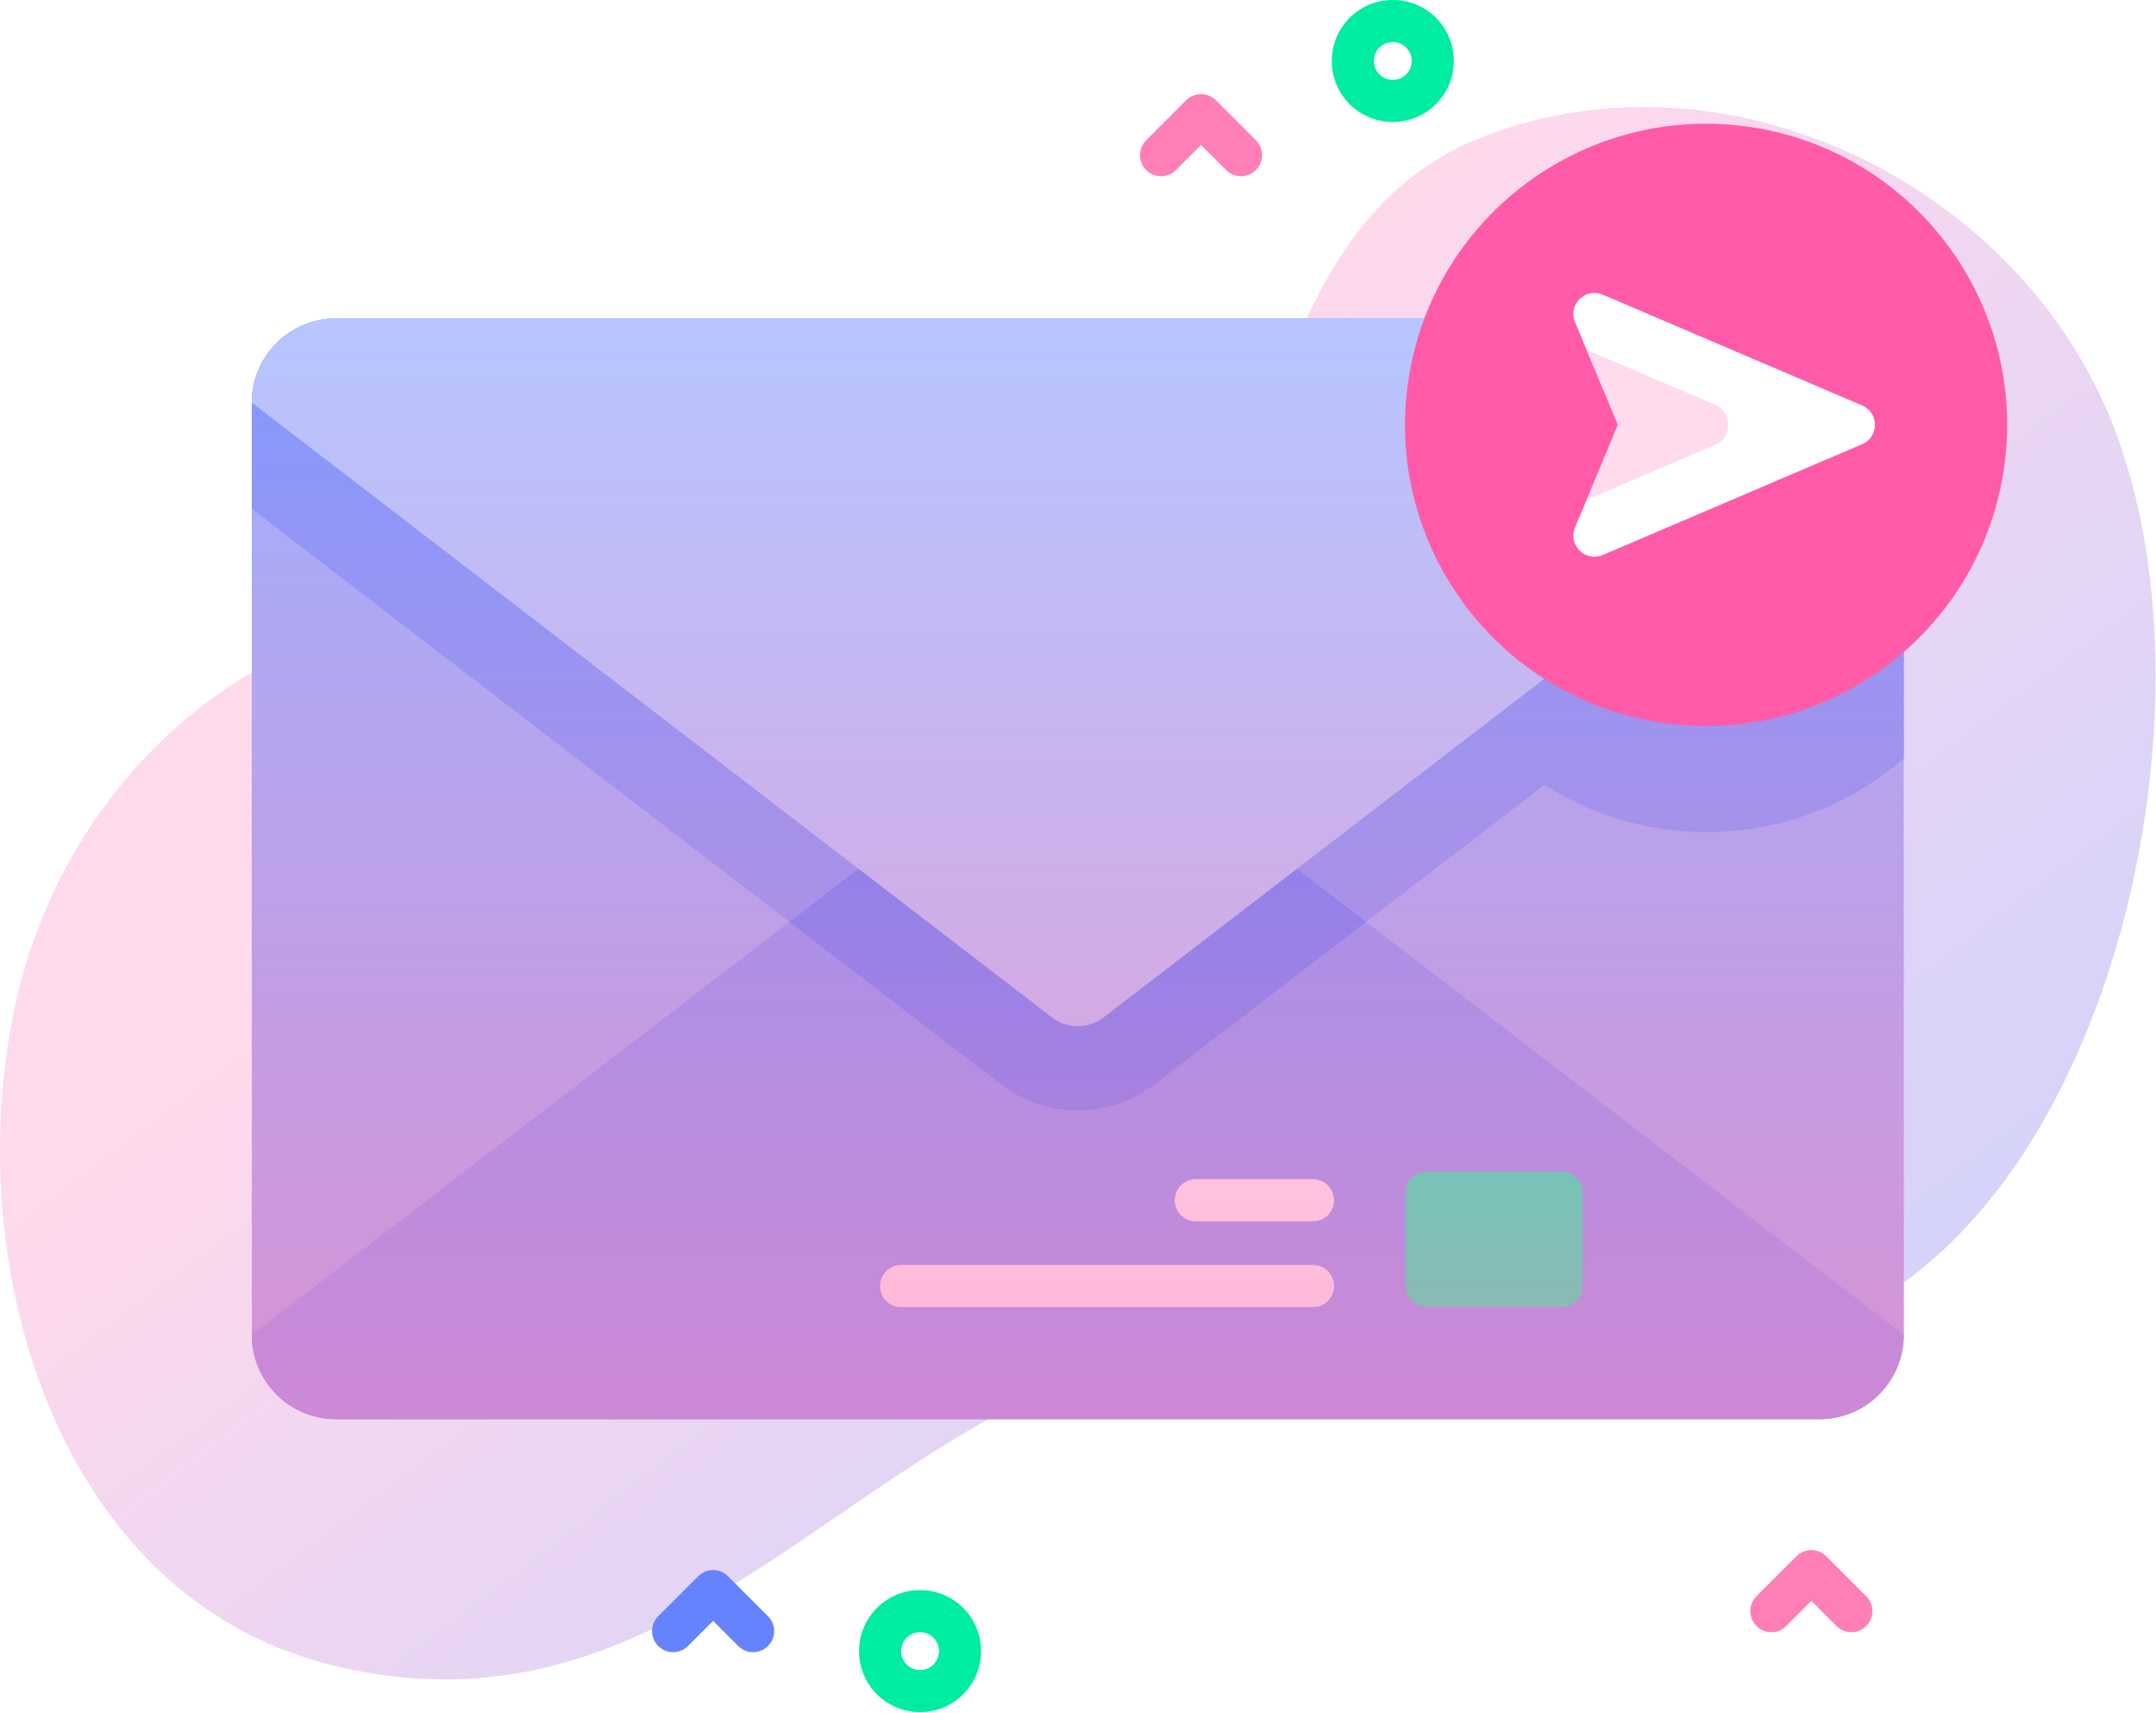 <svg xmlns:xlink="http://www.w3.org/1999/xlink" xmlns="http://www.w3.org/2000/svg" style="overflow: visible;" viewBox="32.21 78.27 447.58 355.47"><defs data-uid="o_f4b5e8g46_99"><linearGradient id="o_f4b5e8g46_12" gradientUnits="userSpaceOnUse" x1="432.334" x2="198.334" y1="502.645" y2="192.646" data-uid="o_f4b5e8g46_58"><stop offset="0" stop-color="rgb(198, 209, 255)" data-uid="o_f4b5e8g46_59"/><stop offset=".583" stop-color="rgb(230, 213, 244)" data-uid="o_f4b5e8g46_60"/><stop offset=".997" stop-color="rgb(255, 217, 236)" data-uid="o_f4b5e8g46_61"/></linearGradient><linearGradient id="o_f4b5e8g46_13" gradientUnits="userSpaceOnUse" x1="256" x2="256" y1="128.326" y2="389.736" data-uid="o_f4b5e8g46_62"><stop offset=".003" stop-color="rgb(255, 126, 184)" stop-opacity="0" data-uid="o_f4b5e8g46_63"/><stop offset="1" stop-color="rgb(255, 126, 184)" stop-opacity=".6" data-uid="o_f4b5e8g46_64"/></linearGradient><linearGradient id="o_f4b5e8g46_12" gradientUnits="userSpaceOnUse" x1="432.334" x2="198.334" y1="502.645" y2="192.646" data-uid="o_f4b5e8g46_58"><stop offset="0" stop-color="rgb(198, 209, 255)" data-uid="o_f4b5e8g46_59"/><stop offset=".583" stop-color="rgb(230, 213, 244)" data-uid="o_f4b5e8g46_60"/><stop offset=".997" stop-color="rgb(255, 217, 236)" data-uid="o_f4b5e8g46_61"/></linearGradient><linearGradient id="o_f4b5e8g46_13" gradientUnits="userSpaceOnUse" x1="256" x2="256" y1="128.326" y2="389.736" data-uid="o_f4b5e8g46_62"><stop offset=".003" stop-color="rgb(255, 126, 184)" stop-opacity="0" data-uid="o_f4b5e8g46_63"/><stop offset="1" stop-color="rgb(255, 126, 184)" stop-opacity=".6" data-uid="o_f4b5e8g46_64"/></linearGradient><linearGradient id="o_f4b5e8g46_12" gradientUnits="userSpaceOnUse" x1="432.334" x2="198.334" y1="502.645" y2="192.646" data-uid="o_f4b5e8g46_58"><stop offset="0" stop-color="rgb(198, 209, 255)" data-uid="o_f4b5e8g46_59"/><stop offset=".583" stop-color="rgb(230, 213, 244)" data-uid="o_f4b5e8g46_60"/><stop offset=".997" stop-color="rgb(255, 217, 236)" data-uid="o_f4b5e8g46_61"/></linearGradient><linearGradient id="o_f4b5e8g46_13" gradientUnits="userSpaceOnUse" x1="256" x2="256" y1="128.326" y2="389.736" data-uid="o_f4b5e8g46_62"><stop offset=".003" stop-color="rgb(255, 126, 184)" stop-opacity="0" data-uid="o_f4b5e8g46_63"/><stop offset="1" stop-color="rgb(255, 126, 184)" stop-opacity=".6" data-uid="o_f4b5e8g46_64"/></linearGradient></defs><g transform="matrix(0.874, 0, 0, 0.874, 32.209, 32.209)" data-uid="o_f4b5e8g46_98"><path d="m501.873 153.583c-22.357-56.888-91.226-91.003-149.556-68.427-66.582 25.77-44.506 131.673-104.983 153.088-32.669 11.568-80.962-31.644-113.969-38.271-60.821-12.21-115.881 30.705-129.439 90.134-13.832 60.63 8.353 141.61 74.967 158.066 79.35 19.602 120.683-51.729 187.249-72.211 68.31-21.019 144.263 28.622 200.814-31.776 41.78-44.62 57.055-134.271 34.917-190.603z" fill="url(&quot;#o_f4b5e8g46_12&quot;)" transform="matrix(1, 0, 0, 1, 0, 0)" data-uid="o_f4b5e8g46_67"/><path d="m432.187 389.736h-352.375c-11.046 0-20-8.954-20-20v-221.41c0-11.046 8.954-20 20-20h352.375c11.046 0 20 8.954 20 20v221.41c0 11.046-8.954 20-20 20z" fill="#9FB0FE" transform="matrix(1, 0, 0, 1, 0, 0)" data-uid="o_f4b5e8g46_71"/><path d="m452.19 148.331v84.5c-12.55 10.89-28.93 17.49-46.86 17.49-39.5 0-71.52-32.02-71.52-71.51 0-19.7 7.97-37.55 20.86-50.48h77.52c11.04 0 20 8.95 20 20z" fill="#8399FE" transform="matrix(1, 0, 0, 1, 0, 0)" data-uid="o_f4b5e8g46_73"/><path d="m452.19 148.331v25.21l-177.91 136.67c-5.22 4.01-11.71 6.21-18.28 6.21s-13.06-2.2-18.28-6.21l-177.91-136.67v-25.21c0-11.05 8.96-20 20-20h352.38c11.04 0 20 8.95 20 20z" fill="#8399FE" transform="matrix(1, 0, 0, 1, 0, 0)" data-uid="o_f4b5e8g46_74"/><path d="m262.092 223.711 190.096 146.025c0 11.046-8.954 20-20 20h-352.376c-11.046 0-20-8.954-20-20l190.096-146.025c3.593-2.76 8.591-2.76 12.184 0z" fill="#8399FE" transform="matrix(1, 0, 0, 1, 0, 0)" data-uid="o_f4b5e8g46_75"/><path d="m324.49 271.641-50.21 38.57c-5.22 4.01-11.71 6.21-18.28 6.21s-13.06-2.2-18.28-6.21l-50.21-38.57 62.4-47.93c3.59-2.76 8.59-2.76 12.18 0z" fill="#6583FE" transform="matrix(1, 0, 0, 1, 0, 0)" data-uid="o_f4b5e8g46_76"/><path d="m249.908 294.352-190.096-146.026c0-11.046 8.954-20 20-20h352.375c11.046 0 20 8.954 20 20l-190.095 146.026c-3.593 2.759-8.591 2.759-12.184 0z" fill="#B7C5FF" transform="matrix(1, 0, 0, 1, 0, 0)" data-uid="o_f4b5e8g46_77"/><path d="m370.947 363.125h-32.134c-2.762 0-5-2.238-5-5v-22.154c0-2.761 2.238-5 5-5h32.134c2.762 0 5 2.239 5 5v22.154c0 2.762-2.238 5-5 5z" fill="#02FFB3" transform="matrix(1, 0, 0, 1, 0, 0)" data-uid="o_f4b5e8g46_79"/><path d="m311.871 342.743h-27.833c-2.762 0-5-2.239-5-5s2.238-5 5-5h27.833c2.762 0 5 2.239 5 5s-2.238 5-5 5z" fill="#FFFFFF" transform="matrix(1, 0, 0, 1, 0, 0)" data-uid="o_f4b5e8g46_83"/><path d="m311.871 363.125h-97.833c-2.762 0-5-2.239-5-5s2.238-5 5-5h97.833c2.762 0 5 2.239 5 5 0 2.762-2.238 5-5 5z" fill="#FFFFFF" transform="matrix(1, 0, 0, 1, 0, 0)" data-uid="o_f4b5e8g46_86"/><path d="m432.187 389.736h-352.375c-11.046 0-20-8.954-20-20v-221.41c0-11.046 8.954-20 20-20h352.375c11.046 0 20 8.954 20 20v221.41c0 11.046-8.954 20-20 20z" fill="url(&quot;#o_f4b5e8g46_13&quot;)" transform="matrix(1, 0, 0, 1, 0, 0)" data-uid="o_f4b5e8g46_87"/><path fill="#FF5BA8" transform="matrix(0.16, -0.987, 0.987, 0.16, 188.793, 529.087)" data-cx="405.33" data-cy="153.593" data-rx="71.517" data-ry="71.517" d="M333.813 153.593 C333.813 114.095 365.832 82.076 405.33 82.076 C444.828 82.076 476.847 114.095 476.847 153.593 C476.847 193.091 444.828 225.11 405.33 225.11 C365.832 225.11 333.813 193.091 333.813 153.593 Z" data-uid="o_f4b5e8g46_89"/><path d="m374.114 129.204 10.206 24.389-10.206 24.389c-1.733 4.142 2.448 8.292 6.577 6.528l61.619-26.319c4.048-1.729 4.048-7.467 0-9.196l-61.619-26.319c-4.129-1.764-8.31 2.386-6.577 6.528z" fill="#FFFFFF" transform="matrix(1, 0, 0, 1, 0, 0)" data-uid="o_f4b5e8g46_90"/><path d="m407.601 158.261-30.725 13.13 7.442-17.8-7.451-17.8 30.734 13.13c3.833 1.64 3.833 7.71 0 9.34z" fill="#FFDBED" transform="matrix(1, 0, 0, 1, 0, 0)" data-uid="o_f4b5e8g46_91"/><path d="m330.828 81.671c-3.714 0-7.427-1.413-10.253-4.24-5.654-5.654-5.654-14.853 0-20.506 5.651-5.652 14.852-5.654 20.505 0 5.654 5.654 5.654 14.853 0 20.506-2.826 2.827-6.539 4.24-10.252 4.24zm0-18.991c-1.152 0-2.305.438-3.183 1.316-1.754 1.754-1.754 4.609 0 6.364 1.756 1.754 4.608 1.755 6.364 0 1.754-1.754 1.754-4.609 0-6.364-.877-.877-2.03-1.316-3.181-1.316z" fill="#00ECA2" transform="matrix(1, 0, 0, 1, 0, 0)" data-uid="o_f4b5e8g46_92"/><path d="m218.538 459.315c-3.713 0-7.427-1.414-10.253-4.24-5.654-5.654-5.654-14.853 0-20.506 5.652-5.653 14.854-5.653 20.506 0 5.654 5.654 5.654 14.853 0 20.506-2.826 2.827-6.54 4.24-10.253 4.24zm0-18.991c-1.152 0-2.305.438-3.183 1.316-1.754 1.754-1.754 4.609 0 6.364 1.756 1.755 4.609 1.755 6.365 0 1.754-1.754 1.754-4.609 0-6.364-.877-.877-2.03-1.316-3.182-1.316z" fill="#00ECA2" transform="matrix(1, 0, 0, 1, 0, 0)" data-uid="o_f4b5e8g46_93"/><path d="m294.78 94.547c-1.279 0-2.56-.488-3.535-1.464l-5.965-5.964-5.965 5.964c-1.951 1.952-5.119 1.952-7.07 0-1.953-1.953-1.953-5.119 0-7.071l9.5-9.5c1.951-1.952 5.119-1.952 7.07 0l9.5 9.5c1.953 1.953 1.953 5.119 0 7.071-.975.975-2.255 1.464-3.535 1.464z" fill="#FF7EB8" transform="matrix(1, 0, 0, 1, 0, 0)" data-uid="o_f4b5e8g46_94"/><path d="m439.746 440.322c-1.279 0-2.56-.488-3.535-1.464l-5.965-5.964-5.965 5.964c-1.951 1.952-5.119 1.952-7.07 0-1.953-1.953-1.953-5.119 0-7.071l9.5-9.5c1.951-1.952 5.119-1.952 7.07 0l9.5 9.5c1.953 1.953 1.953 5.119 0 7.071-.975.975-2.256 1.464-3.535 1.464z" fill="#FF7EB8" transform="matrix(1, 0, 0, 1, 0, 0)" data-uid="o_f4b5e8g46_95"/><path d="m178.884 445.072c-1.279 0-2.56-.488-3.535-1.464l-5.965-5.964-5.965 5.964c-1.951 1.952-5.119 1.952-7.07 0-1.953-1.953-1.953-5.119 0-7.071l9.5-9.5c1.951-1.952 5.119-1.952 7.07 0l9.5 9.5c1.953 1.953 1.953 5.119 0 7.071-.976.975-2.256 1.464-3.535 1.464z" fill="#6583FE" transform="matrix(1, 0, 0, 1, 0, 0)" data-uid="o_f4b5e8g46_96"/></g></svg>